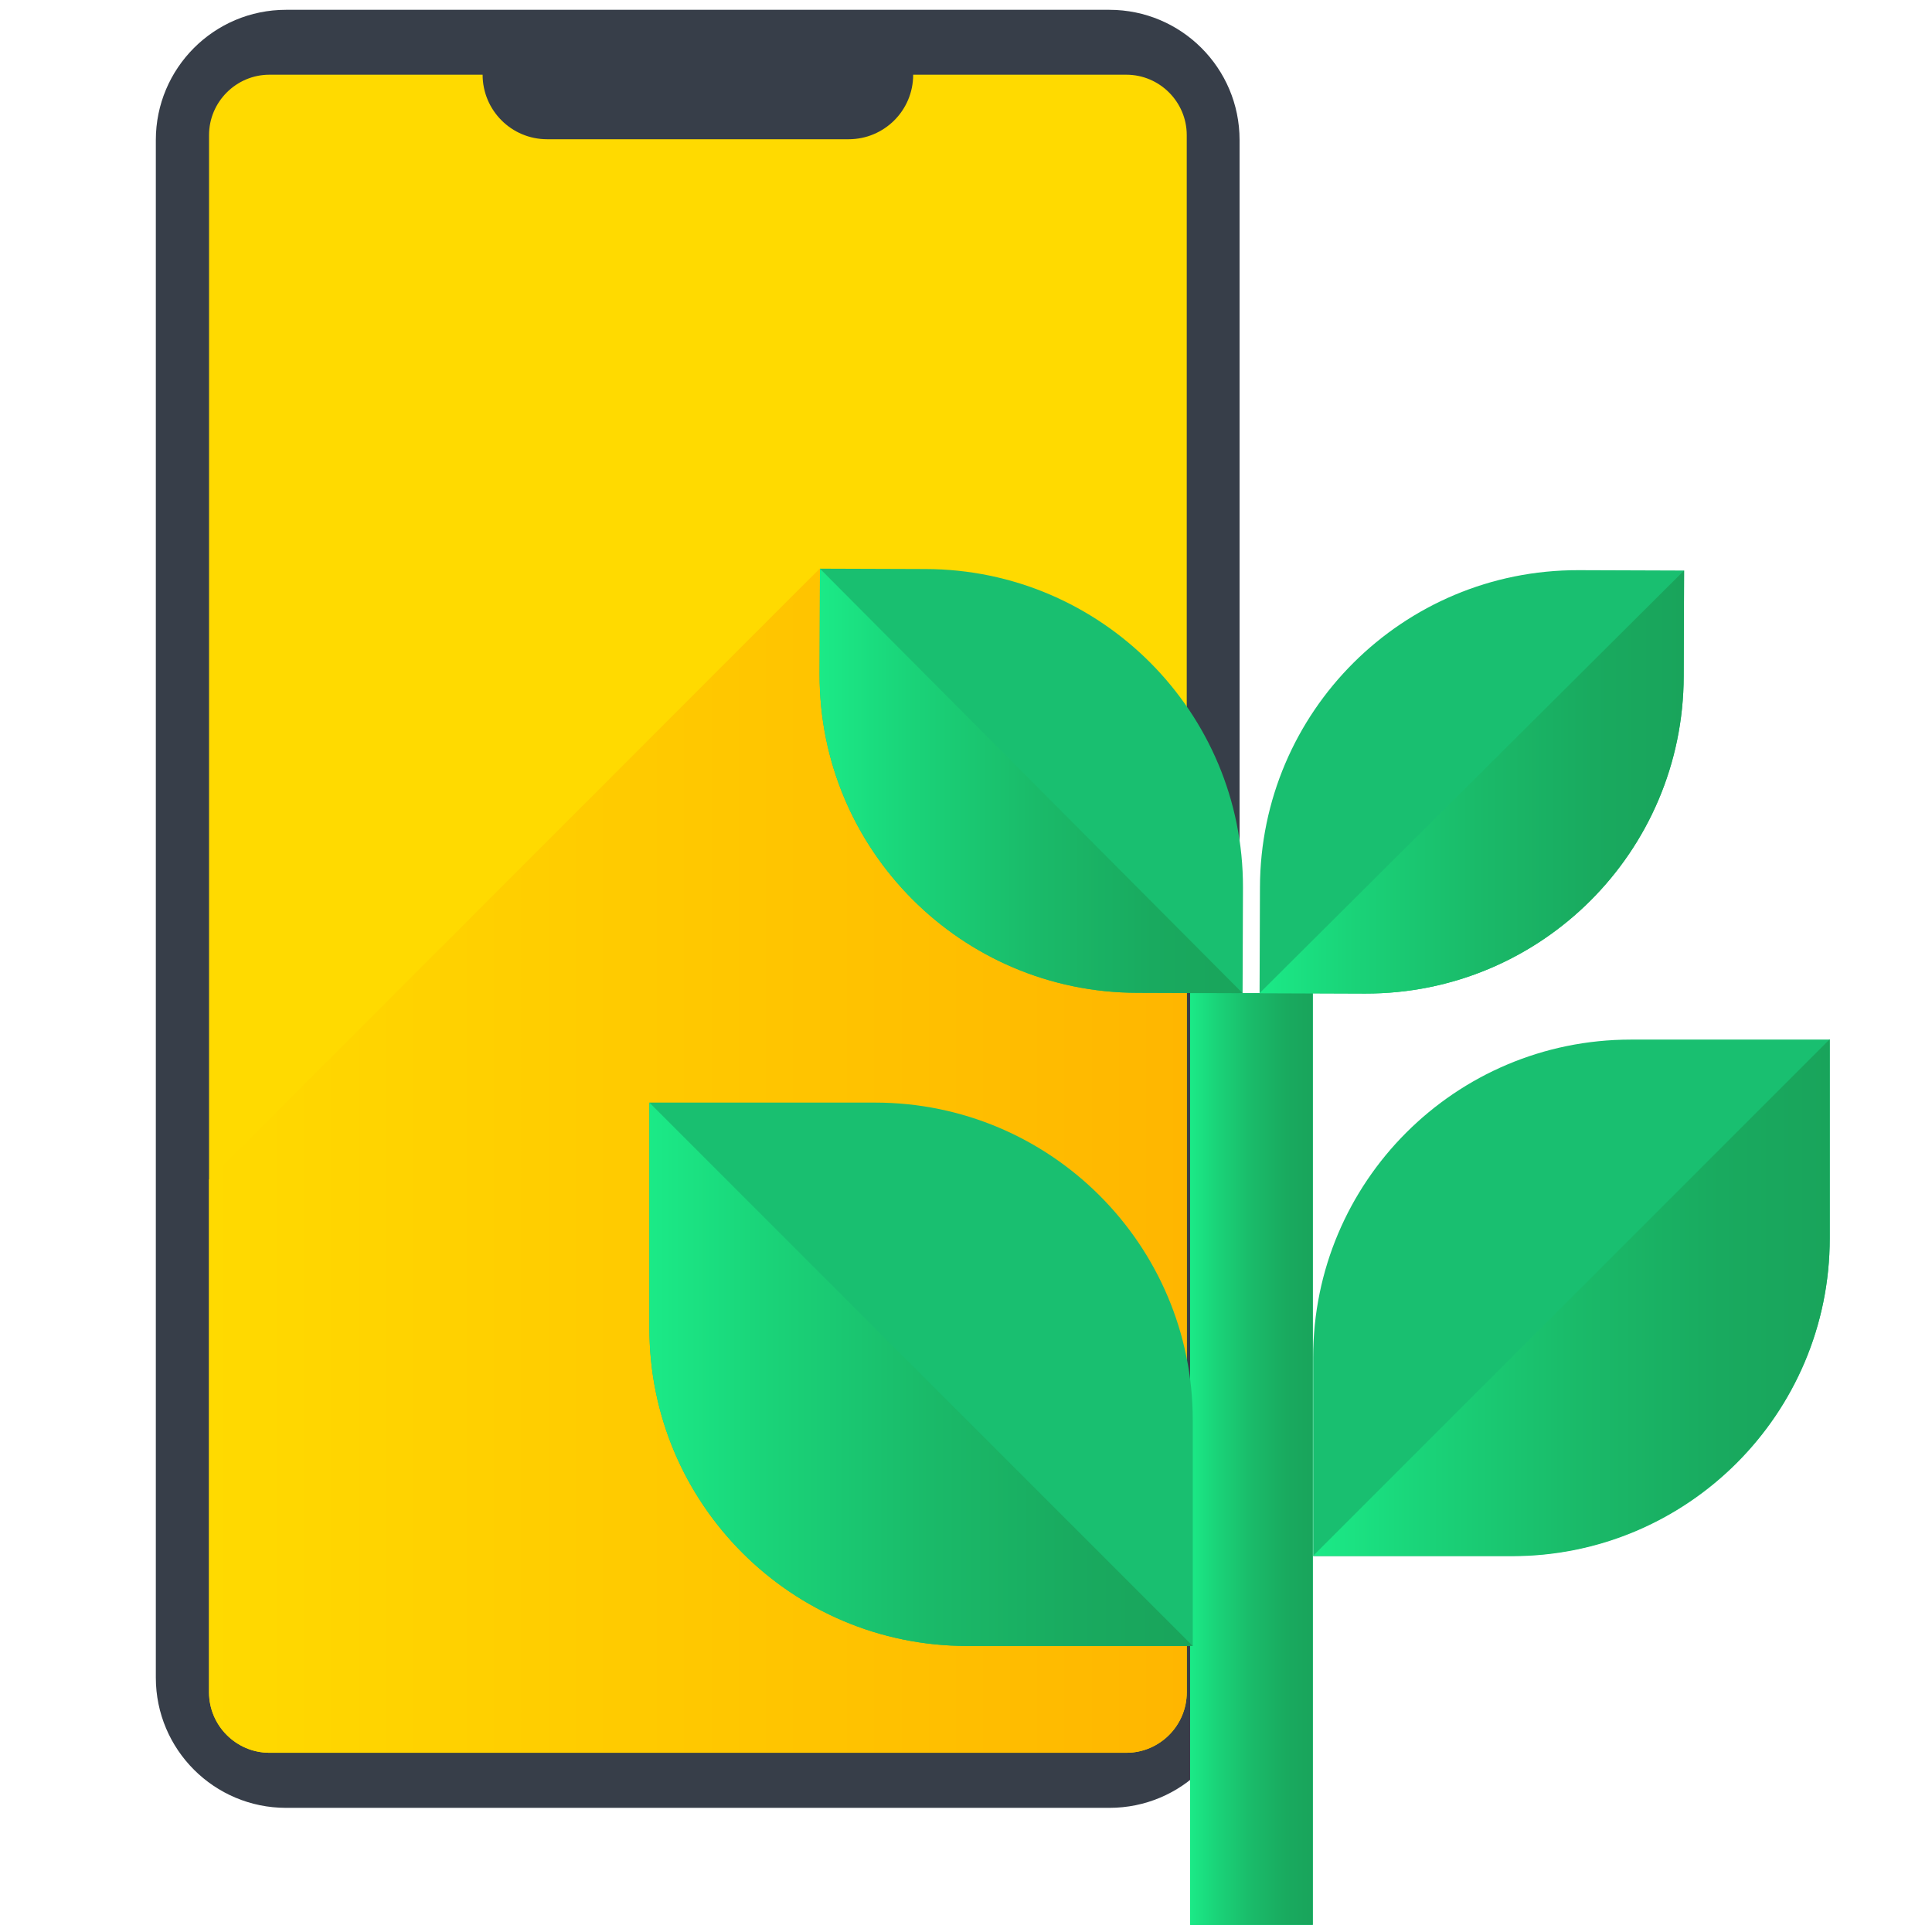 <svg width="100" height="100" viewBox="0 0 100 100" fill="none" xmlns="http://www.w3.org/2000/svg">
<path d="M57.422 93.574H14.805C11.094 93.574 8.066 90.566 8.066 86.836V7.246C8.066 3.535 11.074 0.508 14.805 0.508H57.422C61.133 0.508 64.16 3.516 64.16 7.246V86.856C64.16 90.566 61.152 93.574 57.422 93.574Z" fill="#373E49"/>
<path d="M47.266 3.867C47.266 5.723 45.762 7.207 43.926 7.207H28.32C26.465 7.207 24.98 5.703 24.98 3.867H13.945C12.227 3.867 10.82 5.273 10.82 6.992V87.598C10.82 89.316 12.227 90.723 13.945 90.723H58.301C60.02 90.723 61.426 89.316 61.426 87.598V6.992C61.426 5.273 60.02 3.867 58.301 3.867H47.266Z" fill="#FFDA00"/>
<path d="M42.422 29.434L10.82 61.055V87.598C10.82 89.316 12.227 90.723 13.945 90.723H58.301C60.02 90.723 61.426 89.316 61.426 87.598V47.773L42.422 29.434Z" fill="url(#paint0_linear_63_121)"/>
<path d="M61.602 51.406H67.949V99.629H61.602V51.406Z" fill="#12D87E"/>
<path d="M61.602 51.406H67.949V99.629H61.602V51.406Z" fill="url(#paint1_linear_63_121)"/>
<path d="M64.316 51.406L58.848 51.387C49.766 51.367 42.402 43.984 42.422 34.902L42.441 29.434L47.91 29.453C56.992 29.473 64.355 36.855 64.336 45.938L64.316 51.406Z" fill="#19BF70"/>
<path d="M64.316 51.406L58.848 51.387C49.766 51.367 42.402 43.984 42.422 34.902L42.441 29.434L64.316 51.406Z" fill="url(#paint2_linear_63_121)"/>
<path d="M67.969 80.547V70.254C67.969 61.172 75.332 53.809 84.414 53.809H94.707V64.102C94.707 73.184 87.344 80.547 78.262 80.547H67.969Z" fill="#19BF70"/>
<path d="M94.707 53.789V64.082C94.707 73.164 87.344 80.527 78.262 80.527H67.969L94.707 53.789Z" fill="url(#paint3_linear_63_121)"/>
<path d="M65.195 51.406L70.664 51.426C79.746 51.445 87.129 44.102 87.148 35L87.168 29.531L81.699 29.512C72.617 29.492 65.234 36.836 65.215 45.938L65.195 51.406Z" fill="#19BF70"/>
<path d="M65.195 51.406L70.664 51.426C79.746 51.445 87.129 44.102 87.148 35L87.168 29.531L65.195 51.406Z" fill="url(#paint4_linear_63_121)"/>
<path d="M61.738 85.195H50.059C40.977 85.195 33.613 77.832 33.613 68.75V57.07H45.293C54.375 57.07 61.738 64.434 61.738 73.516V85.195Z" fill="#19BF70"/>
<path d="M61.738 85.195H50.059C40.977 85.195 33.613 77.832 33.613 68.75V57.07L61.738 85.195Z" fill="url(#paint5_linear_63_121)"/>
<defs>
<linearGradient id="paint0_linear_63_121" x1="10.815" y1="60.079" x2="61.419" y2="60.079" gradientUnits="userSpaceOnUse">
<stop stop-color="#FFDA00"/>
<stop offset="1" stop-color="#FFB600"/>
</linearGradient>
<linearGradient id="paint1_linear_63_121" x1="61.605" y1="75.517" x2="67.963" y2="75.517" gradientUnits="userSpaceOnUse">
<stop stop-color="#1BEA87"/>
<stop offset="0.209" stop-color="#1AD479"/>
<stop offset="0.514" stop-color="#1ABA69"/>
<stop offset="0.787" stop-color="#19AA5F"/>
<stop offset="1" stop-color="#19A45B"/>
</linearGradient>
<linearGradient id="paint2_linear_63_121" x1="42.419" y1="40.421" x2="64.309" y2="40.421" gradientUnits="userSpaceOnUse">
<stop stop-color="#1BEA87"/>
<stop offset="0.209" stop-color="#1AD479"/>
<stop offset="0.514" stop-color="#1ABA69"/>
<stop offset="0.787" stop-color="#19AA5F"/>
<stop offset="1" stop-color="#19A45B"/>
</linearGradient>
<linearGradient id="paint3_linear_63_121" x1="67.963" y1="67.168" x2="94.707" y2="67.168" gradientUnits="userSpaceOnUse">
<stop stop-color="#1BEA87"/>
<stop offset="0.209" stop-color="#1AD479"/>
<stop offset="0.514" stop-color="#1ABA69"/>
<stop offset="0.787" stop-color="#19AA5F"/>
<stop offset="1" stop-color="#19A45B"/>
</linearGradient>
<linearGradient id="paint4_linear_63_121" x1="65.186" y1="40.47" x2="87.149" y2="40.47" gradientUnits="userSpaceOnUse">
<stop stop-color="#1BEA87"/>
<stop offset="0.209" stop-color="#1AD479"/>
<stop offset="0.514" stop-color="#1ABA69"/>
<stop offset="0.787" stop-color="#19AA5F"/>
<stop offset="1" stop-color="#19A45B"/>
</linearGradient>
<linearGradient id="paint5_linear_63_121" x1="33.607" y1="71.136" x2="61.745" y2="71.136" gradientUnits="userSpaceOnUse">
<stop stop-color="#1BEA87"/>
<stop offset="0.209" stop-color="#1AD479"/>
<stop offset="0.514" stop-color="#1ABA69"/>
<stop offset="0.787" stop-color="#19AA5F"/>
<stop offset="1" stop-color="#19A45B"/>
</linearGradient>
</defs>
</svg>
